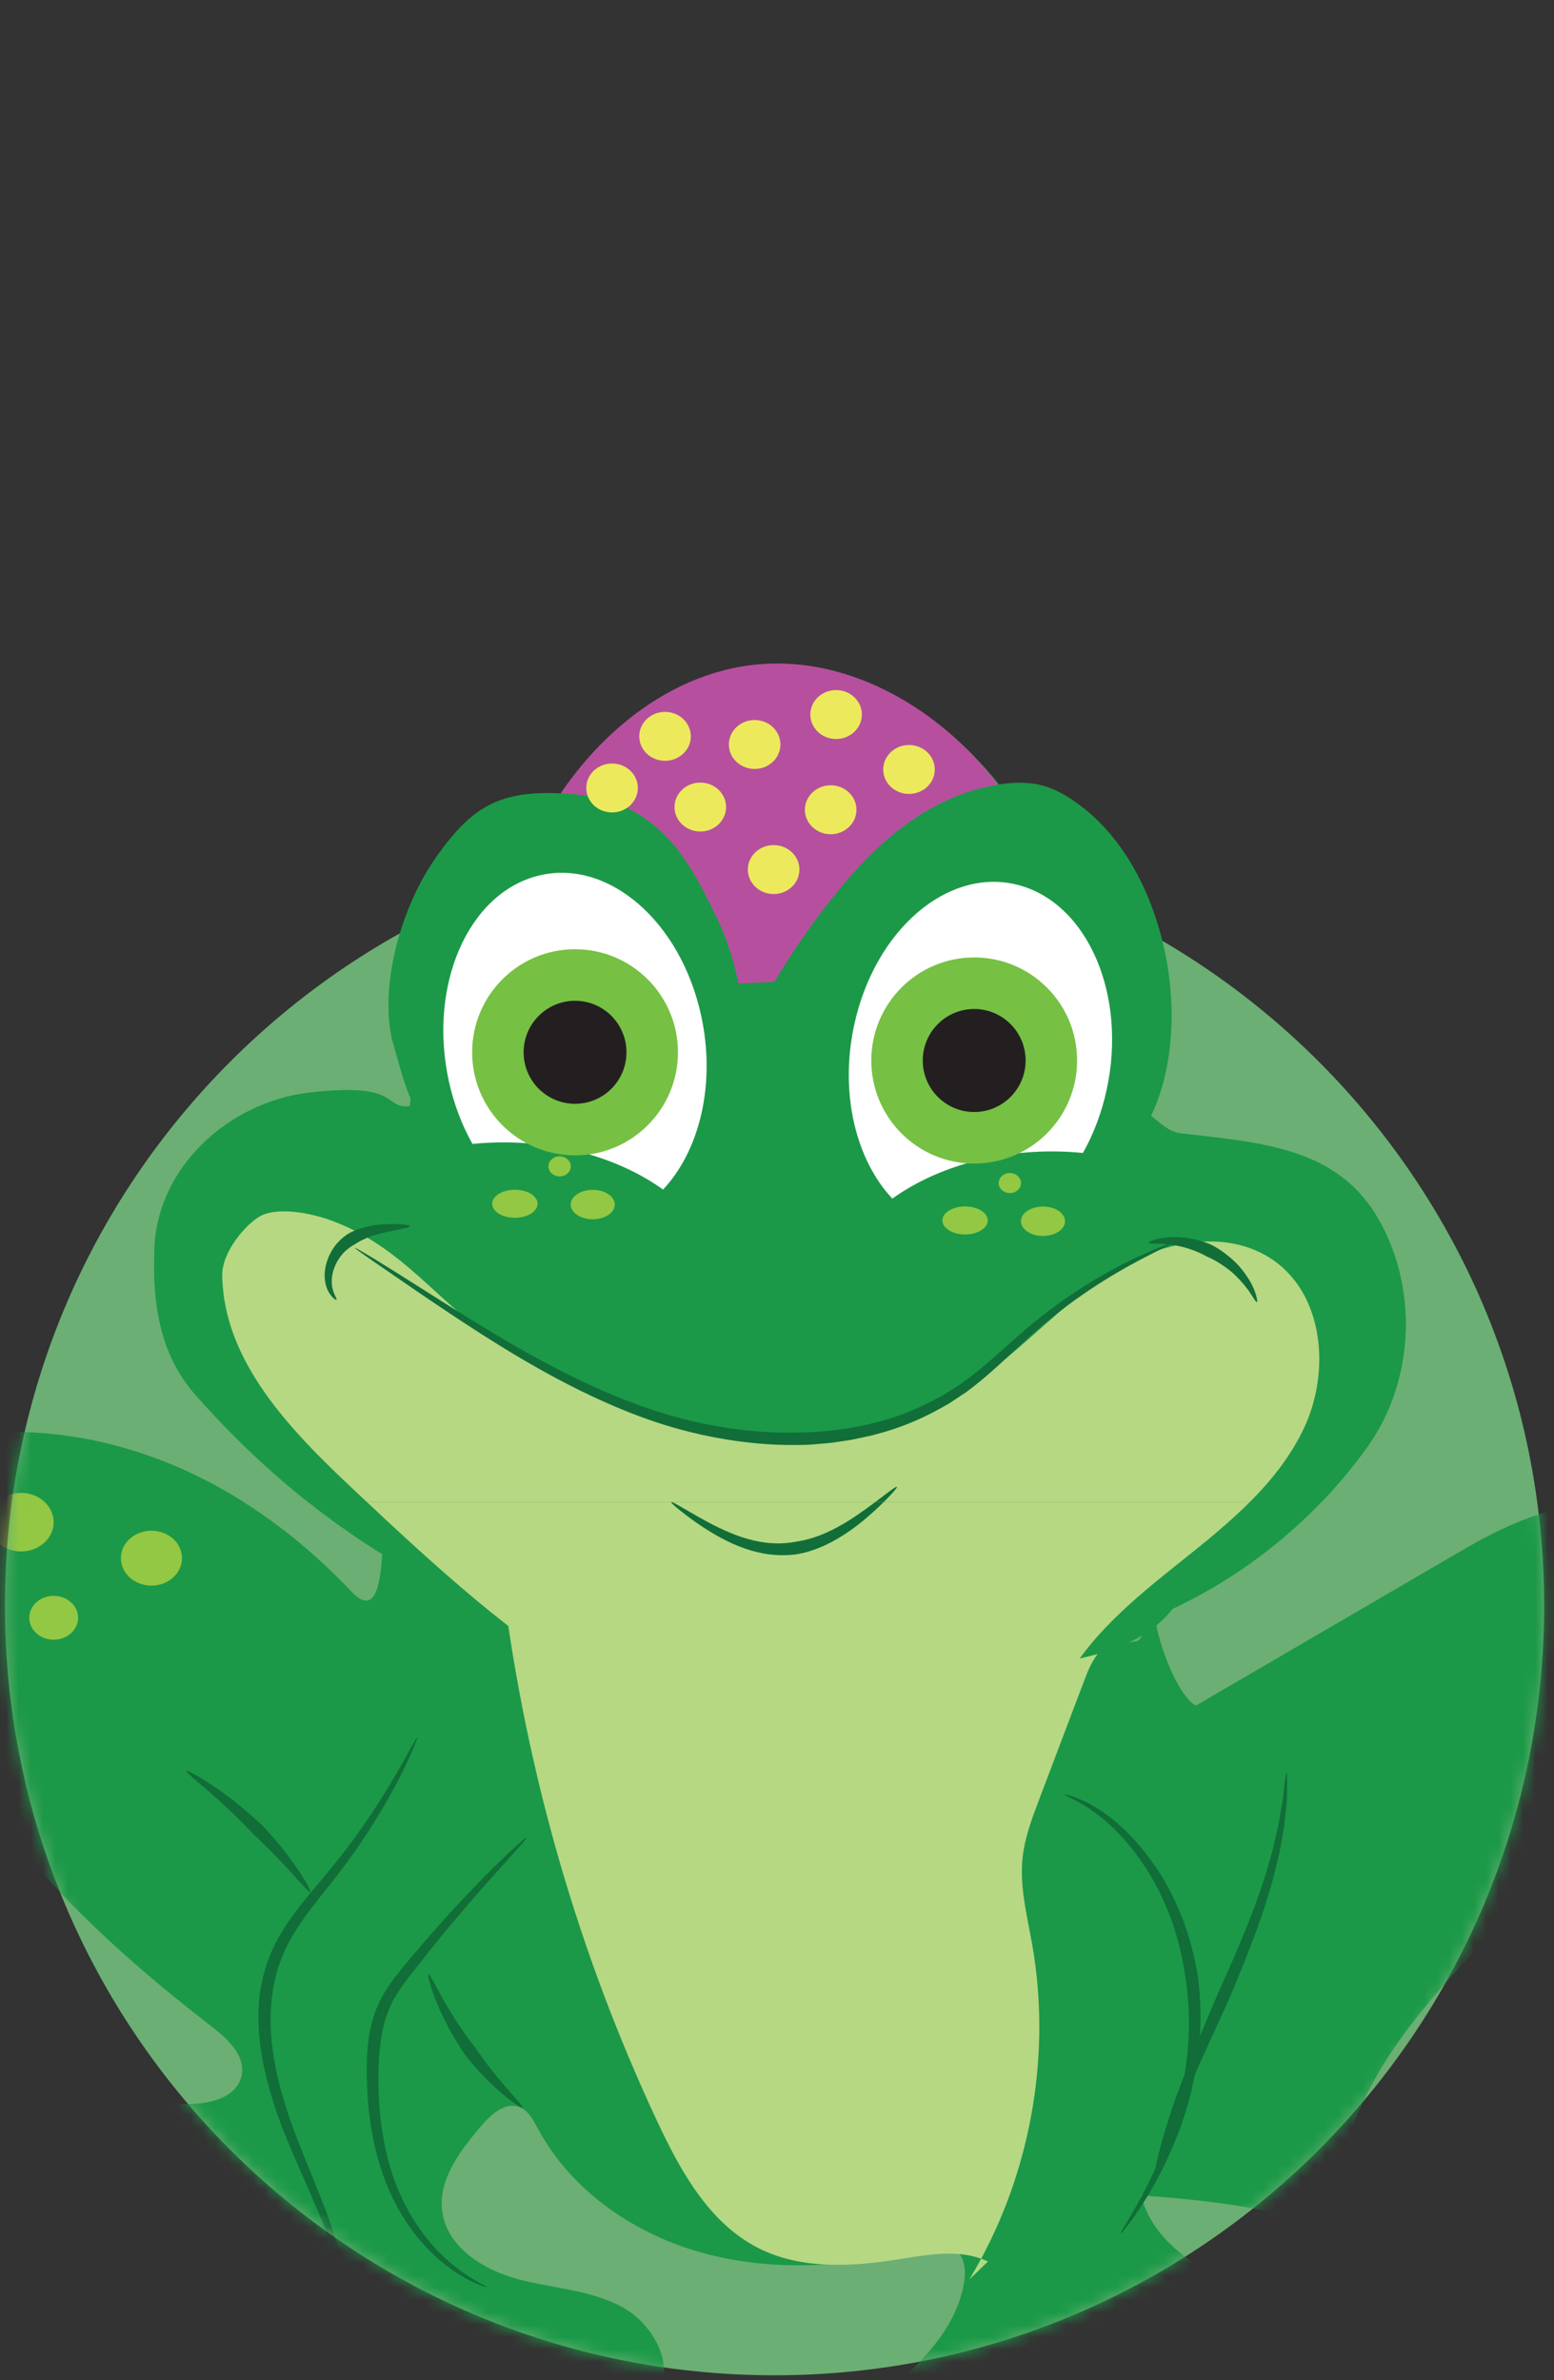 <svg width="126" height="193" viewBox="0 0 126 193" fill="none" xmlns="http://www.w3.org/2000/svg">
<rect x="0" y="0" width="126" height="193" fill="#333333" stroke="none"/>
<path d="M0.4 130.2C0.4 95.737 28.338 67.8 62.8 67.8C97.263 67.8 125.2 95.737 125.2 130.2C125.2 164.663 97.263 192.6 62.8 192.6C28.338 192.6 0.4 164.663 0.4 130.2Z" fill="#6BAF74"/>
<mask id="mask0_5306_5348" style="mask-type:alpha" maskUnits="userSpaceOnUse" x="0" y="67" width="126" height="126">
<circle cx="62.799" cy="130.2" r="62.4" fill="#D9D9D9"/>
</mask>
<g mask="url(#mask0_5306_5348)">
<path d="M-11.473 171.96C-8.779 168.156 -3.449 167.259 1.165 167.882C5.778 168.502 10.206 170.295 14.854 170.588C16.792 170.709 19.266 170.139 19.604 168.228C19.884 166.64 18.45 165.321 17.176 164.333C6.723 156.25 -3.475 146.511 -6.905 133.739C-8.518 127.734 -8.116 120.423 -3.32 116.475C-3.32 116.475 13.002 112.716 28.505 129.061C30.367 131.025 30.906 128.764 31.028 125.166C33.615 126.606 36.392 127.731 39.249 128.498C43.062 130.083 46.989 131.379 51.041 132.146C57.836 133.435 64.802 134.362 71.726 134.651C75.505 134.81 79.318 134.765 83.082 134.324C86.417 133.932 89.281 133.583 91.975 133.108C93.383 133.108 92.461 128.833 93.849 128.658C92.711 130.429 95.132 137.318 96.964 138.299C104.211 134.073 111.454 129.847 118.7 125.622C123.636 122.741 130.359 120.009 134.533 123.915C136.843 126.078 137.34 129.589 136.957 132.732C134.829 150.071 112.258 158.659 108.733 175.767C111.64 173.404 114.648 170.987 118.237 169.923C121.827 168.859 126.182 169.482 128.523 172.408C129.563 168.836 133.497 166.598 137.208 166.811C140.918 167.023 144.28 169.292 146.583 172.214C147.489 173.366 148.282 174.688 148.396 176.147C148.586 178.648 146.674 180.928 144.393 181.965C142.113 183.007 139.526 183.075 137.022 183.124C140.637 184.321 141.677 189.573 139.419 192.647C137.162 195.722 132.772 196.607 129.081 195.657C125.389 194.707 122.278 192.26 119.474 189.676C116.67 187.092 114.015 184.28 110.744 182.326C105.33 179.089 98.789 178.507 92.502 178.002C93.698 182.554 98.645 184.941 103.186 186.157C107.728 187.373 112.74 188.194 115.969 191.614C116.678 192.362 117.293 193.274 117.376 194.304C117.551 196.432 115.297 198.119 113.165 198.157C111.032 198.195 109.067 197.086 107.227 196.01C104.552 194.449 101.877 192.891 99.203 191.329C97.852 190.538 95.944 189.82 94.9 190.987C94.073 191.914 94.464 193.381 95.044 194.479C97.825 199.734 103.615 202.718 107.022 207.589C107.944 208.904 108.699 210.436 108.635 212.039C108.464 216.288 103.057 218.172 98.835 217.724C94.088 217.222 89.046 214.646 87.76 210.044C87.066 207.559 87.574 204.925 87.665 202.345C87.752 199.769 87.24 196.877 85.161 195.353C83.082 193.829 79.28 195.064 79.413 197.641C79.481 198.978 80.502 200.038 81.257 201.144C84.979 206.601 81.207 215.395 74.693 216.447C68.179 217.5 61.835 210.344 63.656 203.987C65.872 196.246 76.636 193.126 78.146 185.218C78.339 184.2 78.267 182.953 77.398 182.387C76.674 181.916 75.725 182.133 74.887 182.342C69.18 183.778 63.129 184.253 57.426 182.798C51.724 181.346 46.412 177.8 43.62 172.613C43.244 171.914 42.85 171.127 42.106 170.85C40.941 170.409 39.792 171.462 38.987 172.412C37.299 174.407 35.501 176.752 35.861 179.343C36.263 182.231 39.208 184.063 42.023 184.812C44.838 185.56 47.869 185.667 50.43 187.057C52.991 188.448 54.839 191.857 53.257 194.304C51.166 197.534 46.192 195.813 42.933 193.776C45.016 196.048 47.171 198.461 47.907 201.456C48.639 204.454 47.384 208.182 44.447 209.109C40.96 210.215 37.595 206.962 36.013 203.66C34.086 199.643 33.357 195.06 33.941 190.645C31.206 192.67 30.899 196.55 30.413 199.924C29.927 203.299 28.368 207.247 25.003 207.741C21.99 208.182 19.315 205.298 18.83 202.288C18.428 199.795 19.103 197.299 19.953 194.889C17.741 199.229 11.025 200.122 6.032 198.651C4.234 198.123 2.326 197.268 1.537 195.566C1.108 194.639 1.29 193.464 1.832 192.632C-0.573 193.404 -3.388 192.948 -5.323 191.302C-7.839 189.159 -8.616 185.218 -7.102 182.281C-11.75 182.551 -14.159 175.748 -11.466 171.945L-11.473 171.96Z" fill="#1B9948"/>
<path d="M78.594 184.831C78.927 184.28 79.246 183.717 79.553 183.147C79.739 183.215 79.921 183.288 80.103 183.375L78.597 184.831H78.594Z" fill="#B6D883"/>
<path d="M104.318 143.752C104.284 143.752 104.23 144.041 104.166 144.542C104.136 144.793 104.101 145.101 104.06 145.45C104.037 145.625 104.026 145.811 103.995 146.009C103.961 146.203 103.923 146.408 103.885 146.625C103.813 147.05 103.733 147.514 103.65 148.004C103.536 148.487 103.419 149 103.297 149.528C103.187 150.06 103.024 150.599 102.861 151.147C102.698 151.694 102.55 152.256 102.349 152.803C101.632 155.019 100.706 157.181 100 158.834C99.268 160.483 98.76 161.627 98.703 161.749C98.65 161.874 98.228 162.878 97.621 164.314C97.022 165.754 96.237 167.631 95.546 169.535C94.829 171.428 94.264 173.358 93.895 174.81C93.558 176.273 93.402 177.257 93.463 177.268C93.539 177.284 93.827 176.334 94.275 174.916C94.757 173.506 95.421 171.633 96.214 169.79C96.98 167.939 97.83 166.1 98.475 164.683C99.124 163.261 99.575 162.269 99.628 162.148C99.681 162.022 100.178 160.871 100.858 159.188C101.522 157.5 102.39 155.289 103.028 153.009C103.21 152.446 103.335 151.869 103.479 151.306C103.62 150.744 103.76 150.189 103.843 149.646C103.942 149.102 104.041 148.582 104.12 148.084C104.174 147.582 104.223 147.107 104.272 146.67C104.295 146.454 104.314 146.241 104.337 146.043C104.352 145.846 104.348 145.652 104.356 145.477C104.356 145.12 104.363 144.812 104.363 144.554C104.363 144.044 104.344 143.752 104.31 143.752H104.318Z" fill="#116E38"/>
<path d="M34.734 160.073C34.605 160.119 35.095 161.813 35.88 163.436C36.639 165.066 37.679 166.586 37.743 166.662C37.8 166.75 38.783 167.989 39.913 169.041C41.029 170.117 42.27 170.987 42.353 170.88C42.444 170.77 41.378 169.714 40.429 168.547C39.458 167.392 38.604 166.138 38.551 166.054C38.487 165.978 37.402 164.588 36.502 163.086C35.584 161.601 34.867 160.024 34.734 160.073Z" fill="#116E38"/>
<path d="M39.458 185.45C39.5 185.363 38.107 184.842 36.461 183.425C35.638 182.725 34.772 181.794 33.998 180.689C33.217 179.586 32.553 178.298 32.044 176.945C31.028 174.232 30.713 171.295 30.686 169.068C30.667 167.951 30.709 167.008 30.773 166.332C30.838 165.659 30.914 165.245 30.929 165.165C30.944 165.085 30.994 164.717 31.134 164.158C31.278 163.6 31.509 162.847 31.972 162.042C32.428 161.228 33.103 160.358 33.843 159.419C34.575 158.481 35.368 157.5 36.169 156.531C37.77 154.593 39.42 152.728 40.672 151.341C41.92 149.953 42.763 149.045 42.709 148.992C42.664 148.946 41.727 149.76 40.388 151.067C39.044 152.37 37.307 154.175 35.626 156.064C34.784 157.006 33.957 157.968 33.19 158.891C32.428 159.807 31.692 160.692 31.168 161.574C30.633 162.452 30.345 163.299 30.178 163.907C30.011 164.519 29.95 164.914 29.935 165.002C29.92 165.089 29.848 165.538 29.791 166.252C29.738 166.97 29.715 167.947 29.761 169.094C29.84 171.386 30.238 174.418 31.384 177.204C31.953 178.591 32.693 179.909 33.547 181.019C34.393 182.133 35.334 183.052 36.218 183.725C37.102 184.405 37.918 184.85 38.506 185.112C39.094 185.378 39.45 185.469 39.462 185.446L39.458 185.45Z" fill="#116E38"/>
<path d="M28.361 188.874C28.392 188.874 28.426 188.444 28.414 187.692C28.395 186.936 28.289 185.857 28.031 184.58C27.773 183.303 27.348 181.836 26.802 180.297C26.256 178.758 25.588 177.147 24.931 175.532C24.275 173.917 23.63 172.302 23.148 170.736C22.663 169.178 22.317 167.685 22.131 166.377C21.756 163.755 22.048 161.95 22.078 161.768C22.101 161.585 22.226 159.986 23.186 157.96C23.672 156.953 24.389 155.855 25.239 154.738C26.085 153.617 27.06 152.465 27.955 151.249C29.765 148.832 31.309 146.26 32.326 144.276C32.838 143.284 33.229 142.441 33.483 141.844C33.737 141.247 33.859 140.898 33.828 140.883C33.756 140.848 33.104 142.171 31.981 144.086C30.861 146.001 29.245 148.487 27.386 150.816C26.468 151.986 25.466 153.104 24.575 154.225C23.679 155.342 22.898 156.471 22.352 157.546C21.79 158.614 21.513 159.613 21.316 160.335C21.24 160.704 21.179 161 21.13 161.221C21.099 161.445 21.081 161.585 21.073 161.639C21.065 161.692 21.046 161.848 21.016 162.102C20.986 162.357 20.982 162.703 20.955 163.132C20.94 163.987 20.982 165.165 21.206 166.526C21.422 167.886 21.813 169.421 22.344 171.006C22.871 172.594 23.566 174.221 24.267 175.821C24.969 177.42 25.675 179.001 26.267 180.506C26.859 182.007 27.329 183.432 27.644 184.675C28.282 187.16 28.266 188.885 28.357 188.878L28.361 188.874Z" fill="#116E38"/>
<path d="M90.872 181.095C90.902 181.114 91.118 180.859 91.479 180.396C91.832 179.928 92.317 179.241 92.852 178.386C93.922 176.672 95.163 174.244 96.005 171.629C96.874 169.022 97.28 166.252 97.333 164.12C97.378 161.984 97.151 160.506 97.136 160.35C97.117 160.195 96.938 158.91 96.411 157.139C96.29 156.695 96.111 156.231 95.944 155.737C95.747 155.255 95.557 154.742 95.311 154.232C94.84 153.21 94.26 152.157 93.573 151.188C92.89 150.216 92.139 149.3 91.346 148.525C90.557 147.746 89.741 147.111 88.99 146.644C88.242 146.176 87.571 145.872 87.089 145.705C86.607 145.534 86.319 145.485 86.307 145.511C86.277 145.591 87.389 145.956 88.77 146.97C89.46 147.472 90.215 148.129 90.94 148.92C91.668 149.706 92.355 150.622 92.977 151.584C93.6 152.545 94.119 153.575 94.54 154.574C94.764 155.068 94.927 155.57 95.106 156.037C95.25 156.516 95.413 156.965 95.516 157.398C95.971 159.112 96.111 160.343 96.134 160.491C96.153 160.639 96.396 162.049 96.403 164.105C96.403 166.153 96.085 168.847 95.326 171.416C94.59 173.993 93.471 176.429 92.514 178.18C91.562 179.94 90.807 181.042 90.875 181.087L90.872 181.095Z" fill="#116E38"/>
<path d="M121.456 179.396C121.497 179.465 122.074 179.157 122.977 178.834C123.88 178.515 125.128 178.215 126.399 178.177C127.67 178.123 128.934 178.306 129.859 178.579C130.326 178.705 130.702 178.857 130.979 178.959C131.248 179.077 131.415 179.153 131.449 179.168C131.483 179.18 131.635 179.241 131.863 179.351C132.098 179.453 132.413 179.609 132.769 179.822C133.494 180.236 134.386 180.882 135.251 181.581C136.116 182.273 136.977 182.991 137.66 183.478C138.343 183.968 138.836 184.234 138.874 184.177C138.916 184.116 138.506 183.748 137.91 183.17C137.311 182.6 136.537 181.809 135.714 181.034C134.898 180.259 134.006 179.518 133.255 179.024C132.883 178.773 132.546 178.583 132.295 178.458C132.049 178.321 131.885 178.249 131.847 178.237C131.81 178.222 131.624 178.15 131.32 178.028C131.013 177.93 130.588 177.785 130.076 177.671C129.563 177.55 128.968 177.462 128.327 177.417C127.685 177.382 127.006 177.382 126.335 177.462C124.992 177.599 123.705 178.028 122.818 178.473C121.926 178.921 121.418 179.347 121.452 179.396H121.456Z" fill="#116E38"/>
<path d="M20.299 186.263C20.288 186.191 19.624 186.233 18.63 186.24C17.636 186.256 16.311 186.21 14.972 186.176C13.629 186.142 12.263 186.149 11.208 186.256C10.157 186.351 9.418 186.522 9.342 186.541C9.266 186.567 8.628 186.719 7.779 187.095C6.925 187.46 5.859 188.064 4.975 188.893C4.068 189.695 3.423 190.755 3.15 191.606C2.873 192.461 2.907 193.061 2.96 193.065C3.044 193.077 3.15 192.507 3.518 191.754C3.886 191.006 4.557 190.105 5.449 189.436C6.318 188.745 7.335 188.251 8.139 187.962C8.943 187.662 9.531 187.548 9.6 187.525C9.672 187.506 10.328 187.327 11.33 187.183C12.328 187.035 13.655 186.951 14.991 186.894C16.326 186.837 17.666 186.772 18.668 186.636C19.669 186.506 20.318 186.332 20.306 186.267L20.299 186.263Z" fill="#116E38"/>
<path d="M13.219 179.301C13.257 179.256 12.771 178.709 11.868 178.066C10.973 177.42 9.63 176.733 8.173 176.341C7.448 176.136 6.697 176.003 5.98 175.938C5.623 175.897 5.274 175.897 4.94 175.881C4.606 175.893 4.292 175.881 3.996 175.912C2.819 175.999 2.015 176.212 1.932 176.235C1.848 176.261 1.154 176.44 0.228 176.869C-0.701 177.284 -1.84 177.979 -2.819 178.842C-3.809 179.693 -4.617 180.715 -5.114 181.532C-5.611 182.353 -5.827 182.953 -5.77 182.98C-5.702 183.018 -5.368 182.482 -4.788 181.756C-4.207 181.03 -3.353 180.13 -2.359 179.393C-1.373 178.648 -0.277 178.063 0.607 177.724C1.484 177.371 2.129 177.238 2.205 177.211C2.281 177.189 3.009 176.968 4.09 176.843C4.36 176.801 4.656 176.801 4.963 176.774C5.274 176.774 5.597 176.755 5.934 176.782C6.606 176.805 7.315 176.892 8.013 177.044C9.41 177.329 10.738 177.884 11.667 178.408C12.604 178.925 13.173 179.366 13.223 179.305L13.219 179.301Z" fill="#116E38"/>
<path d="M1.708 125.8C0.25 125.8 -0.933 124.737 -0.933 123.425C-0.933 122.113 0.25 121.05 1.708 121.05C3.166 121.05 4.349 122.113 4.349 123.425C4.349 124.737 3.166 125.8 1.708 125.8Z" fill="#92C843"/>
<path d="M4.353 132.956C3.259 132.956 2.372 132.159 2.372 131.177C2.372 130.195 3.259 129.399 4.353 129.399C5.446 129.399 6.333 130.195 6.333 131.177C6.333 132.159 5.446 132.956 4.353 132.956Z" fill="#92C843"/>
<path d="M12.278 128.57C10.91 128.57 9.801 127.573 9.801 126.344C9.801 125.114 10.91 124.117 12.278 124.117C13.647 124.117 14.756 125.114 14.756 126.344C14.756 127.573 13.647 128.57 12.278 128.57Z" fill="#92C843"/>
<path d="M18.644 200.445C18.678 200.445 18.724 200.297 18.777 200.038C18.838 199.78 18.872 199.404 18.974 198.967C19.13 198.081 19.452 196.926 19.855 195.801C20.249 194.673 20.814 193.605 21.262 192.811C21.725 192.02 22.093 191.507 22.131 191.446C22.188 191.325 23.288 189.558 24.741 188.118C25.443 187.373 26.232 186.734 26.824 186.248C27.431 185.784 27.837 185.473 27.799 185.408C27.765 185.351 27.291 185.549 26.6 185.921C25.929 186.316 25.041 186.89 24.248 187.597C22.605 188.961 21.342 190.77 21.281 190.895C21.243 190.956 20.875 191.515 20.435 192.374C20.014 193.236 19.494 194.384 19.172 195.585C18.838 196.782 18.622 197.998 18.58 198.917C18.534 199.373 18.565 199.757 18.568 200.023C18.58 200.289 18.603 200.441 18.64 200.441L18.644 200.445Z" fill="#116E38"/>
<path d="M15.108 143.6C15.032 143.721 16.501 144.839 17.87 146.093C19.251 147.335 20.53 148.699 20.602 148.779C20.682 148.848 21.858 149.95 22.939 151.112C24.036 152.264 25.03 153.48 25.143 153.4C25.257 153.32 24.457 151.945 23.482 150.649C22.522 149.342 21.391 148.126 21.308 148.057C21.236 147.977 19.836 146.655 18.314 145.534C16.8 144.398 15.18 143.486 15.108 143.6Z" fill="#116E38"/>
<path d="M51.038 132.142C57.833 133.431 64.798 134.358 71.722 134.647C75.501 134.806 79.314 134.761 83.078 134.32C85.461 134.042 87.601 133.78 89.615 133.484C89.513 133.567 89.418 133.651 89.323 133.746C88.595 134.472 88.211 135.464 87.847 136.429L84.243 145.948C83.67 147.461 83.093 148.992 82.915 150.599C82.653 152.974 83.283 155.346 83.697 157.698C85.203 166.324 83.7 175.441 79.553 183.147C77.497 182.399 75.152 182.832 72.956 183.181C69.116 183.797 64.996 184.048 61.52 182.3C57.529 180.293 55.196 176.083 53.299 172.032C46.955 158.496 42.755 143.965 40.839 129.137C44.151 130.429 47.551 131.481 51.041 132.142H51.038Z" fill="#B6D883"/>
<path d="M94.198 130.858C100.834 127.936 106.662 123.201 110.881 117.299C114.648 112.029 115.001 104.607 111.825 98.96C108.521 93.081 102.443 92.671 95.754 91.903C94.563 91.767 93.842 90.763 92.821 90.129C90.97 88.981 90.359 86.618 89.858 84.493C88.147 77.212 85.836 69.874 81.276 63.95C76.719 58.026 69.514 53.694 62.071 54.298C54.103 54.944 47.418 61.085 43.867 68.259C40.315 75.434 34.112 81.742 33.224 89.699C31.024 89.92 32.564 87.716 25.079 88.597C18.568 89.365 12.797 94.605 12.528 101.168C12.346 105.588 12.915 109.756 15.829 113.077C33.839 133.571 58.519 139.135 85.445 134.871C89.228 134.27 93.349 133.153 95.447 129.942" fill="#1B9948"/>
<path d="M82.536 74.571C76.728 76.718 70.74 78.352 64.647 79.458C59.973 79.861 55.284 79.933 50.605 79.606C48.177 79.116 45.783 78.493 43.431 77.722C42.251 77.045 41.048 76.448 39.827 75.92C40.798 73.332 41.986 70.733 43.427 67.819C46.978 60.644 53.663 54.503 61.631 53.857C69.075 53.253 76.28 57.585 80.836 63.509C83.014 66.34 84.672 69.498 86.004 72.812C84.862 73.424 83.705 74.009 82.536 74.571Z" fill="#B6509E"/>
<path d="M85.818 137.368C87.935 132.883 91.949 129.642 95.823 126.553C99.697 123.463 103.699 120.199 105.775 115.696C107.85 111.193 107.338 105.075 103.29 102.217C99.412 99.477 93.918 100.708 89.927 103.281C85.939 105.854 82.79 109.574 78.833 112.196C67.516 119.693 51.861 116.574 40.574 109.03C35.361 105.546 32.721 101.119 26.836 98.956C25.216 98.36 22.317 97.763 20.891 98.736C19.536 99.659 18 101.746 18.019 103.383C18.102 110.398 23.588 116.011 28.699 120.811C36.203 127.856 43.883 135.023 53.22 139.347C62.519 143.653 75.1 144.17 81.55 136.197" fill="#B6D883"/>
<path d="M61.567 88.639C60.284 83.942 60.406 79.177 58.186 74.56C55.967 69.947 53.546 65.025 46.584 64.406C40.669 63.882 38.362 65.288 35.43 69.403C32.151 74.001 30.752 80.709 31.905 84.695C33.248 89.342 33.536 91.455 38.791 94.902C44.046 98.348 52.598 99.846 57.701 97.189C62.272 94.811 62.694 90.064 61.138 85.93" fill="#1B9948"/>
<path d="M58.672 88.274C60.777 82.57 63.949 77.106 68.05 72.113C71.105 68.396 75.081 64.725 80.559 63.684C81.811 63.445 83.147 63.357 84.38 63.657C85.583 63.95 86.596 64.585 87.51 65.257C94.867 70.68 97.014 83.912 92.962 91.166C89.536 97.3 81.66 97.82 73.131 97.577C64.602 97.334 56.558 91.679 56.297 84.987" fill="#1B9948"/>
<path d="M87.809 93.488C86.99 93.408 86.151 93.363 85.302 93.363C80.229 93.363 75.646 94.829 72.352 97.189C69.397 94.047 68.054 88.643 69.264 83.08C70.945 75.362 76.886 70.292 82.536 71.755C88.185 73.218 91.406 80.663 89.725 88.381C89.316 90.258 88.655 91.979 87.805 93.488H87.809Z" fill="white"/>
<path d="M38.305 92.755C39.124 92.675 39.963 92.629 40.813 92.629C45.886 92.629 50.469 94.096 53.762 96.456C56.718 93.313 58.061 87.91 56.85 82.346C55.169 74.628 49.228 69.559 43.579 71.022C37.929 72.485 34.708 79.929 36.389 87.647C36.799 89.525 37.459 91.246 38.309 92.755H38.305Z" fill="white"/>
<path d="M101.912 105.576C101.969 105.557 101.923 105.192 101.726 104.679C101.544 104.159 101.161 103.52 100.69 102.931C100.223 102.335 99.628 101.852 99.154 101.502C98.672 101.164 98.304 100.978 98.266 100.959C98.198 100.91 96.942 100.37 95.625 100.321C94.972 100.267 94.328 100.355 93.861 100.454C93.394 100.575 93.106 100.704 93.121 100.769C93.136 100.841 93.455 100.845 93.906 100.845C94.362 100.872 94.961 100.894 95.542 101.031C96.718 101.252 97.772 101.833 97.833 101.875C97.867 101.89 98.205 102.031 98.66 102.293C99.104 102.566 99.685 102.943 100.174 103.425C100.664 103.9 101.104 104.428 101.381 104.865C101.669 105.295 101.84 105.603 101.912 105.572V105.576Z" fill="#116E38"/>
<path d="M27.287 105.398C27.344 105.341 27.113 105.048 26.984 104.562C26.843 104.079 26.87 103.402 27.105 102.802C27.329 102.194 27.727 101.67 28.088 101.362C28.441 101.058 28.752 100.906 28.782 100.887C28.812 100.868 29.051 100.697 29.442 100.514C29.825 100.324 30.372 100.138 30.933 99.998C32.064 99.72 33.251 99.568 33.236 99.42C33.225 99.291 32.041 99.184 30.8 99.295C30.182 99.355 29.552 99.485 29.078 99.659C28.6 99.823 28.289 100.009 28.251 100.028C28.217 100.051 27.852 100.26 27.424 100.712C26.999 101.157 26.589 101.852 26.418 102.616C26.232 103.372 26.331 104.201 26.623 104.717C26.908 105.242 27.253 105.443 27.291 105.398H27.287Z" fill="#116E38"/>
<path d="M54.422 121.799C54.384 121.856 54.896 122.304 55.715 122.923C56.535 123.539 57.673 124.326 58.937 124.945C60.189 125.58 61.596 125.99 62.715 126.07C62.856 126.081 62.989 126.093 63.118 126.1C63.247 126.1 63.368 126.1 63.486 126.1C63.717 126.108 63.926 126.093 64.097 126.078C64.446 126.059 64.658 126.017 64.7 126.009C64.779 125.99 65.462 125.888 66.354 125.527C67.253 125.184 68.331 124.561 69.302 123.839C70.269 123.113 71.142 122.308 71.764 121.685C72.386 121.058 72.77 120.613 72.72 120.564C72.614 120.442 70.854 121.996 68.888 123.254C67.902 123.873 66.862 124.39 66.028 124.652C65.197 124.934 64.594 124.991 64.521 125.01C64.484 125.017 64.298 125.059 63.99 125.089C63.839 125.112 63.656 125.131 63.452 125.135C63.349 125.139 63.239 125.143 63.125 125.15C63.011 125.146 62.89 125.143 62.765 125.139C61.763 125.112 60.454 124.816 59.221 124.291C57.98 123.782 56.804 123.106 55.928 122.593C55.048 122.08 54.46 121.738 54.418 121.799H54.422Z" fill="#116E38"/>
<path d="M28.759 101.172C28.741 101.202 29.238 101.559 30.118 102.171C31.002 102.779 32.265 103.646 33.783 104.687C36.829 106.754 40.912 109.536 45.317 111.873C47.517 113.039 49.797 114.088 52.017 114.905C54.24 115.726 56.41 116.281 58.315 116.619C62.136 117.311 64.864 117.151 65.148 117.159C65.22 117.155 65.421 117.159 65.732 117.136C66.043 117.109 66.468 117.075 66.988 117.03C67.508 116.992 68.119 116.878 68.809 116.783C69.155 116.733 69.511 116.638 69.891 116.566C70.27 116.482 70.668 116.41 71.071 116.285C72.702 115.874 74.527 115.168 76.322 114.157C76.545 114.028 76.777 113.914 76.997 113.773C77.213 113.629 77.433 113.484 77.653 113.336C77.873 113.188 78.093 113.043 78.317 112.895C78.533 112.739 78.746 112.576 78.958 112.412C79.801 111.751 80.609 111.033 81.39 110.307C82.176 109.581 82.942 108.852 83.72 108.164C84.494 107.476 85.283 106.83 86.061 106.23C87.62 105.029 89.16 104.026 90.511 103.228C91.862 102.43 93.031 101.841 93.85 101.43C94.669 101.024 95.144 100.803 95.129 100.765C95.117 100.739 94.616 100.894 93.766 101.244C92.917 101.594 91.714 102.129 90.318 102.882C88.925 103.634 87.336 104.6 85.723 105.774C84.915 106.359 84.103 106.997 83.299 107.674C82.494 108.354 81.709 109.072 80.912 109.775C80.119 110.478 79.311 111.17 78.484 111.793C78.275 111.949 78.067 112.101 77.858 112.249C77.642 112.386 77.426 112.523 77.213 112.659C77.001 112.796 76.788 112.933 76.576 113.066C76.363 113.199 76.136 113.305 75.919 113.423C74.178 114.362 72.417 115.016 70.839 115.384C70.452 115.502 70.065 115.563 69.701 115.639C69.333 115.707 68.988 115.791 68.654 115.833C67.986 115.912 67.398 116.015 66.897 116.045C66.396 116.08 65.987 116.11 65.683 116.133C65.379 116.152 65.186 116.144 65.118 116.148C64.844 116.14 62.212 116.323 58.478 115.703C56.615 115.399 54.491 114.886 52.301 114.119C50.108 113.351 47.843 112.355 45.647 111.242C41.249 109.011 37.118 106.329 34.003 104.364C32.447 103.376 31.15 102.563 30.232 102.004C29.313 101.449 28.778 101.149 28.759 101.179V101.172Z" fill="#116E38"/>
<path d="M62.727 72.493C61.572 72.493 60.636 71.605 60.636 70.509C60.636 69.413 61.572 68.525 62.727 68.525C63.881 68.525 64.817 69.413 64.817 70.509C64.817 71.605 63.881 72.493 62.727 72.493Z" fill="#ECEA5C"/>
<path d="M48.06 98.865C47.073 98.865 46.273 98.331 46.273 97.672C46.273 97.013 47.073 96.479 48.06 96.479C49.047 96.479 49.847 97.013 49.847 97.672C49.847 98.331 49.047 98.865 48.06 98.865Z" fill="#92C843"/>
<path d="M45.373 95.388C44.873 95.388 44.467 95.024 44.467 94.575C44.467 94.126 44.873 93.762 45.373 93.762C45.874 93.762 46.28 94.126 46.28 94.575C46.28 95.024 45.874 95.388 45.373 95.388Z" fill="#92C843"/>
<path d="M41.746 98.744C40.73 98.744 39.906 98.235 39.906 97.607C39.906 96.98 40.73 96.471 41.746 96.471C42.762 96.471 43.586 96.98 43.586 97.607C43.586 98.235 42.762 98.744 41.746 98.744Z" fill="#92C843"/>
<path d="M84.566 100.218C83.579 100.218 82.779 99.684 82.779 99.025C82.779 98.366 83.579 97.832 84.566 97.832C85.552 97.832 86.353 98.366 86.353 99.025C86.353 99.684 85.552 100.218 84.566 100.218Z" fill="#92C843"/>
<path d="M81.879 96.741C81.379 96.741 80.973 96.377 80.973 95.928C80.973 95.479 81.379 95.115 81.879 95.115C82.38 95.115 82.786 95.479 82.786 95.928C82.786 96.377 82.38 96.741 81.879 96.741Z" fill="#92C843"/>
<path d="M78.249 100.096C77.233 100.096 76.409 99.588 76.409 98.96C76.409 98.333 77.233 97.824 78.249 97.824C79.265 97.824 80.089 98.333 80.089 98.96C80.089 99.588 79.265 100.096 78.249 100.096Z" fill="#92C843"/>
<path d="M78.989 94.347C74.381 94.347 70.646 90.606 70.646 85.99C70.646 81.375 74.381 77.634 78.989 77.634C83.597 77.634 87.332 81.375 87.332 85.99C87.332 90.606 83.597 94.347 78.989 94.347Z" fill="#76C043"/>
<path d="M78.989 90.167C76.686 90.167 74.819 88.297 74.819 85.99C74.819 83.684 76.686 81.814 78.989 81.814C81.291 81.814 83.158 83.684 83.158 85.99C83.158 88.297 81.291 90.167 78.989 90.167Z" fill="#231F20"/>
<path d="M46.626 93.682C42.018 93.682 38.283 89.941 38.283 85.326C38.283 80.71 42.018 76.969 46.626 76.969C51.233 76.969 54.969 80.71 54.969 85.326C54.969 89.941 51.233 93.682 46.626 93.682Z" fill="#76C043"/>
<path d="M46.625 89.502C44.322 89.502 42.456 87.632 42.456 85.326C42.456 83.019 44.322 81.149 46.625 81.149C48.928 81.149 50.795 83.019 50.795 85.326C50.795 87.632 48.928 89.502 46.625 89.502Z" fill="#231F20"/>
</g>
<g clip-path="url(#clip0_5306_5348)">
<path d="M-11.473 171.96C-8.779 168.156 -3.449 167.259 1.165 167.882C5.778 168.502 10.206 170.295 14.854 170.588C16.792 170.709 19.266 170.139 19.604 168.228C19.884 166.64 18.45 165.321 17.176 164.333C6.723 156.25 -3.475 146.511 -6.905 133.739C-8.518 127.734 -8.116 120.423 -3.32 116.475C-3.32 116.475 13.002 112.716 28.505 129.061C30.367 131.025 30.906 128.764 31.028 125.166C33.615 126.606 36.392 127.731 39.249 128.498C43.062 130.083 46.989 131.379 51.041 132.146C57.836 133.435 64.802 134.362 71.726 134.651C75.505 134.81 79.318 134.765 83.082 134.324C86.417 133.932 89.281 133.583 91.975 133.108C93.383 133.108 92.461 128.833 93.849 128.658C92.711 130.429 95.132 137.318 96.964 138.299C104.211 134.073 111.454 129.847 118.7 125.622C123.636 122.741 130.359 120.009 134.533 123.915C136.843 126.078 137.34 129.589 136.957 132.732C134.829 150.071 112.258 158.659 108.733 175.767C111.64 173.404 114.648 170.987 118.237 169.923C121.827 168.859 126.182 169.482 128.523 172.408C129.563 168.836 133.497 166.598 137.208 166.811C140.918 167.023 144.28 169.292 146.583 172.214C147.489 173.366 148.282 174.688 148.396 176.147C148.586 178.648 146.674 180.928 144.393 181.965C142.113 183.007 139.526 183.075 137.022 183.124C140.637 184.321 141.677 189.573 139.419 192.647C137.162 195.722 132.772 196.607 129.081 195.657C125.389 194.707 122.278 192.26 119.474 189.676C116.67 187.092 114.015 184.28 110.744 182.326C105.33 179.089 98.789 178.507 92.502 178.002C93.698 182.554 98.645 184.941 103.186 186.157C107.728 187.373 112.74 188.194 115.969 191.614C116.678 192.362 117.293 193.274 117.376 194.304C117.551 196.432 115.297 198.119 113.165 198.157C111.032 198.195 109.067 197.086 107.227 196.01C104.552 194.449 101.877 192.891 99.203 191.329C97.852 190.538 95.944 189.82 94.9 190.987C94.073 191.914 94.464 193.381 95.044 194.479C97.825 199.734 103.615 202.718 107.022 207.589C107.944 208.904 108.699 210.436 108.635 212.039C108.464 216.288 103.057 218.172 98.835 217.724C94.088 217.222 89.046 214.646 87.76 210.044C87.066 207.559 87.574 204.925 87.665 202.345C87.752 199.769 87.24 196.877 85.161 195.353C83.082 193.829 79.28 195.064 79.413 197.641C79.481 198.978 80.502 200.038 81.257 201.144C84.979 206.601 81.207 215.395 74.693 216.447C68.179 217.5 61.835 210.344 63.656 203.987C65.872 196.246 76.636 193.126 78.146 185.218C78.339 184.2 78.267 182.953 77.398 182.387C76.674 181.916 75.725 182.133 74.887 182.342C69.18 183.778 63.129 184.253 57.426 182.798C51.724 181.346 46.412 177.8 43.62 172.613C43.244 171.914 42.85 171.127 42.106 170.85C40.941 170.409 39.792 171.462 38.987 172.412C37.299 174.407 35.501 176.752 35.861 179.343C36.263 182.231 39.208 184.063 42.023 184.812C44.838 185.56 47.869 185.667 50.43 187.057C52.991 188.448 54.839 191.857 53.257 194.304C51.166 197.534 46.192 195.813 42.933 193.776C45.016 196.048 47.171 198.461 47.907 201.456C48.639 204.454 47.384 208.182 44.447 209.109C40.96 210.215 37.595 206.962 36.013 203.66C34.086 199.643 33.357 195.06 33.941 190.645C31.206 192.67 30.899 196.55 30.413 199.924C29.927 203.299 28.368 207.247 25.003 207.741C21.99 208.182 19.315 205.298 18.83 202.288C18.428 199.795 19.103 197.299 19.953 194.889C17.741 199.229 11.025 200.122 6.032 198.651C4.234 198.123 2.326 197.268 1.537 195.566C1.108 194.639 1.29 193.464 1.832 192.632C-0.573 193.404 -3.388 192.948 -5.323 191.302C-7.839 189.159 -8.616 185.218 -7.102 182.281C-11.75 182.551 -14.159 175.748 -11.466 171.945L-11.473 171.96Z" fill="#1B9948"/>
<path d="M94.198 130.858C100.834 127.936 106.662 123.201 110.881 117.299C114.648 112.029 115.001 104.607 111.825 98.96C108.521 93.081 102.443 92.671 95.754 91.903C94.563 91.767 93.842 90.763 92.821 90.129C90.97 88.981 90.359 86.618 89.858 84.493C88.147 77.212 85.836 69.874 81.276 63.95C76.719 58.026 69.514 53.694 62.071 54.298C54.103 54.944 47.418 61.085 43.867 68.259C40.315 75.434 34.112 81.742 33.224 89.699C31.024 89.92 32.564 87.716 25.079 88.597C18.568 89.365 12.797 94.605 12.528 101.168C12.346 105.588 12.915 109.756 15.829 113.077C33.839 133.571 58.519 139.135 85.445 134.871C89.228 134.27 93.349 133.153 95.447 129.942" fill="#1B9948"/>
<path d="M82.536 74.571C76.728 76.718 70.74 78.352 64.647 79.458C59.973 79.861 55.284 79.933 50.605 79.606C48.177 79.116 45.783 78.493 43.431 77.722C42.251 77.045 41.048 76.448 39.827 75.92C40.798 73.332 41.986 70.733 43.427 67.819C46.978 60.644 53.663 54.503 61.631 53.857C69.075 53.253 76.28 57.585 80.836 63.509C83.014 66.34 84.672 69.498 86.004 72.812C84.862 73.424 83.705 74.009 82.536 74.571Z" fill="#B6509E"/>
<path d="M85.818 137.368C87.935 132.883 91.949 129.642 95.823 126.553C99.697 123.463 103.699 120.199 105.775 115.696C107.85 111.193 107.338 105.075 103.29 102.217C99.412 99.477 93.918 100.708 89.927 103.281C85.939 105.854 82.79 109.574 78.833 112.196C67.516 119.693 51.861 116.574 40.574 109.03C35.361 105.546 32.721 101.119 26.836 98.956C25.216 98.36 22.317 97.763 20.891 98.736C19.536 99.659 18 101.746 18.019 103.383C18.102 110.398 23.588 116.011 28.699 120.811C36.203 127.856 43.883 135.023 53.22 139.347C62.519 143.653 75.1 144.17 81.55 136.197" fill="#B6D883"/>
<path d="M61.567 88.639C60.284 83.942 60.406 79.177 58.186 74.56C55.967 69.947 53.546 65.025 46.584 64.406C40.669 63.882 38.362 65.288 35.43 69.403C32.151 74.001 30.752 80.709 31.905 84.695C33.248 89.342 33.536 91.455 38.791 94.902C44.046 98.348 52.598 99.846 57.701 97.189C62.272 94.811 62.694 90.064 61.138 85.93" fill="#1B9948"/>
<path d="M58.672 88.274C60.777 82.57 63.949 77.106 68.05 72.113C71.105 68.396 75.081 64.725 80.559 63.684C81.811 63.445 83.147 63.357 84.38 63.657C85.583 63.95 86.596 64.585 87.51 65.257C94.867 70.68 97.014 83.912 92.962 91.166C89.536 97.3 81.66 97.82 73.131 97.577C64.602 97.334 56.558 91.679 56.297 84.987" fill="#1B9948"/>
<path d="M87.809 93.488C86.99 93.408 86.151 93.363 85.302 93.363C80.229 93.363 75.646 94.829 72.352 97.189C69.397 94.047 68.054 88.643 69.264 83.08C70.945 75.362 76.886 70.292 82.536 71.755C88.185 73.218 91.406 80.663 89.725 88.381C89.316 90.258 88.655 91.979 87.805 93.488H87.809Z" fill="white"/>
<path d="M38.305 92.755C39.124 92.675 39.963 92.629 40.813 92.629C45.886 92.629 50.469 94.096 53.762 96.456C56.718 93.313 58.061 87.91 56.85 82.346C55.169 74.628 49.228 69.559 43.579 71.022C37.929 72.485 34.708 79.929 36.389 87.647C36.799 89.525 37.459 91.246 38.309 92.755H38.305Z" fill="white"/>
<path d="M101.912 105.576C101.969 105.557 101.923 105.192 101.726 104.679C101.544 104.159 101.161 103.52 100.69 102.931C100.223 102.335 99.628 101.852 99.154 101.502C98.672 101.164 98.304 100.978 98.266 100.959C98.198 100.91 96.942 100.37 95.625 100.321C94.972 100.267 94.328 100.355 93.861 100.454C93.394 100.575 93.106 100.704 93.121 100.769C93.136 100.841 93.455 100.845 93.906 100.845C94.362 100.872 94.961 100.894 95.542 101.031C96.718 101.252 97.772 101.833 97.833 101.875C97.867 101.89 98.205 102.031 98.66 102.293C99.104 102.566 99.685 102.943 100.174 103.425C100.664 103.9 101.104 104.428 101.381 104.865C101.669 105.295 101.84 105.603 101.912 105.572V105.576Z" fill="#116E38"/>
<path d="M27.287 105.398C27.344 105.341 27.113 105.048 26.984 104.562C26.843 104.079 26.87 103.402 27.105 102.802C27.329 102.194 27.727 101.67 28.088 101.362C28.441 101.058 28.752 100.906 28.782 100.887C28.812 100.868 29.051 100.697 29.442 100.514C29.825 100.324 30.372 100.138 30.933 99.998C32.064 99.72 33.251 99.568 33.236 99.42C33.225 99.291 32.041 99.184 30.8 99.295C30.182 99.355 29.552 99.485 29.078 99.659C28.6 99.823 28.289 100.009 28.251 100.028C28.217 100.051 27.852 100.26 27.424 100.712C26.999 101.157 26.589 101.852 26.418 102.616C26.232 103.372 26.331 104.201 26.623 104.717C26.908 105.242 27.253 105.443 27.291 105.398H27.287Z" fill="#116E38"/>
<path d="M54.422 121.799C54.384 121.856 54.896 122.304 55.715 122.923C56.535 123.539 57.673 124.326 58.937 124.945C60.189 125.58 61.596 125.99 62.715 126.07C62.856 126.081 62.989 126.093 63.118 126.1C63.247 126.1 63.368 126.1 63.486 126.1C63.717 126.108 63.926 126.093 64.097 126.078C64.446 126.059 64.658 126.017 64.7 126.009C64.779 125.99 65.462 125.888 66.354 125.527C67.253 125.184 68.331 124.561 69.302 123.839C70.269 123.113 71.142 122.308 71.764 121.685C72.386 121.058 72.77 120.613 72.72 120.564C72.614 120.442 70.854 121.996 68.888 123.254C67.902 123.873 66.862 124.39 66.028 124.652C65.197 124.934 64.594 124.991 64.521 125.01C64.484 125.017 64.298 125.059 63.99 125.089C63.839 125.112 63.656 125.131 63.452 125.135C63.349 125.139 63.239 125.143 63.125 125.15C63.011 125.146 62.89 125.143 62.765 125.139C61.763 125.112 60.454 124.816 59.221 124.291C57.98 123.782 56.804 123.106 55.928 122.593C55.048 122.08 54.46 121.738 54.418 121.799H54.422Z" fill="#116E38"/>
<path d="M28.759 101.172C28.741 101.202 29.238 101.559 30.118 102.171C31.002 102.779 32.265 103.646 33.783 104.687C36.829 106.754 40.912 109.536 45.317 111.873C47.517 113.039 49.797 114.088 52.017 114.905C54.24 115.726 56.41 116.281 58.315 116.619C62.136 117.311 64.864 117.151 65.148 117.159C65.22 117.155 65.421 117.159 65.732 117.136C66.043 117.109 66.468 117.075 66.988 117.03C67.508 116.992 68.119 116.878 68.809 116.783C69.155 116.733 69.511 116.638 69.891 116.566C70.27 116.482 70.668 116.41 71.071 116.285C72.702 115.874 74.527 115.168 76.322 114.157C76.545 114.028 76.777 113.914 76.997 113.773C77.213 113.629 77.433 113.484 77.653 113.336C77.873 113.188 78.093 113.043 78.317 112.895C78.533 112.739 78.746 112.576 78.958 112.412C79.801 111.751 80.609 111.033 81.39 110.307C82.176 109.581 82.942 108.852 83.72 108.164C84.494 107.476 85.283 106.83 86.061 106.23C87.62 105.029 89.16 104.026 90.511 103.228C91.862 102.43 93.031 101.841 93.85 101.43C94.669 101.024 95.144 100.803 95.129 100.765C95.117 100.739 94.616 100.894 93.766 101.244C92.917 101.594 91.714 102.129 90.318 102.882C88.925 103.634 87.336 104.6 85.723 105.774C84.915 106.359 84.103 106.997 83.299 107.674C82.494 108.354 81.709 109.072 80.912 109.775C80.119 110.478 79.311 111.17 78.484 111.793C78.275 111.949 78.067 112.101 77.858 112.249C77.642 112.386 77.426 112.523 77.213 112.659C77.001 112.796 76.788 112.933 76.576 113.066C76.363 113.199 76.136 113.305 75.919 113.423C74.178 114.362 72.417 115.016 70.839 115.384C70.452 115.502 70.065 115.563 69.701 115.639C69.333 115.707 68.988 115.791 68.654 115.833C67.986 115.912 67.398 116.015 66.897 116.045C66.396 116.08 65.987 116.11 65.683 116.133C65.379 116.152 65.186 116.144 65.118 116.148C64.844 116.14 62.212 116.323 58.478 115.703C56.615 115.399 54.491 114.886 52.301 114.119C50.108 113.351 47.843 112.355 45.647 111.242C41.249 109.011 37.118 106.329 34.003 104.364C32.447 103.376 31.15 102.563 30.232 102.004C29.313 101.449 28.778 101.149 28.759 101.179V101.172Z" fill="#116E38"/>
<path d="M73.703 64.376C72.549 64.376 71.613 63.487 71.613 62.392C71.613 61.296 72.549 60.408 73.703 60.408C74.858 60.408 75.794 61.296 75.794 62.392C75.794 63.487 74.858 64.376 73.703 64.376Z" fill="#ECEA5C"/>
<path d="M67.792 59.922C66.638 59.922 65.702 59.034 65.702 57.938C65.702 56.843 66.638 55.955 67.792 55.955C68.947 55.955 69.883 56.843 69.883 57.938C69.883 59.034 68.947 59.922 67.792 59.922Z" fill="#ECEA5C"/>
<path d="M67.352 67.644C66.197 67.644 65.261 66.756 65.261 65.66C65.261 64.565 66.197 63.676 67.352 63.676C68.506 63.676 69.442 64.565 69.442 65.66C69.442 66.756 68.506 67.644 67.352 67.644Z" fill="#ECEA5C"/>
<path d="M61.187 62.35C60.032 62.35 59.096 61.462 59.096 60.367C59.096 59.271 60.032 58.383 61.187 58.383C62.341 58.383 63.277 59.271 63.277 60.367C63.277 61.462 62.341 62.35 61.187 62.35Z" fill="#ECEA5C"/>
<path d="M53.921 61.689C52.767 61.689 51.831 60.801 51.831 59.705C51.831 58.61 52.767 57.722 53.921 57.722C55.076 57.722 56.012 58.61 56.012 59.705C56.012 60.801 55.076 61.689 53.921 61.689Z" fill="#ECEA5C"/>
<path d="M56.782 67.423C55.627 67.423 54.691 66.535 54.691 65.44C54.691 64.344 55.627 63.456 56.782 63.456C57.936 63.456 58.872 64.344 58.872 65.44C58.872 66.535 57.936 67.423 56.782 67.423Z" fill="#ECEA5C"/>
<path d="M62.727 72.493C61.572 72.493 60.636 71.605 60.636 70.509C60.636 69.413 61.572 68.525 62.727 68.525C63.881 68.525 64.817 69.413 64.817 70.509C64.817 71.605 63.881 72.493 62.727 72.493Z" fill="#ECEA5C"/>
<path d="M49.626 65.877C48.472 65.877 47.536 64.989 47.536 63.893C47.536 62.797 48.472 61.909 49.626 61.909C50.781 61.909 51.717 62.797 51.717 63.893C51.717 64.989 50.781 65.877 49.626 65.877Z" fill="#ECEA5C"/>
<path d="M48.06 98.865C47.073 98.865 46.273 98.331 46.273 97.672C46.273 97.013 47.073 96.479 48.06 96.479C49.047 96.479 49.847 97.013 49.847 97.672C49.847 98.331 49.047 98.865 48.06 98.865Z" fill="#92C843"/>
<path d="M45.373 95.388C44.873 95.388 44.467 95.024 44.467 94.575C44.467 94.126 44.873 93.762 45.373 93.762C45.874 93.762 46.28 94.126 46.28 94.575C46.28 95.024 45.874 95.388 45.373 95.388Z" fill="#92C843"/>
<path d="M41.746 98.744C40.73 98.744 39.906 98.235 39.906 97.607C39.906 96.98 40.73 96.471 41.746 96.471C42.762 96.471 43.586 96.98 43.586 97.607C43.586 98.235 42.762 98.744 41.746 98.744Z" fill="#92C843"/>
<path d="M84.566 100.218C83.579 100.218 82.779 99.684 82.779 99.025C82.779 98.366 83.579 97.832 84.566 97.832C85.552 97.832 86.353 98.366 86.353 99.025C86.353 99.684 85.552 100.218 84.566 100.218Z" fill="#92C843"/>
<path d="M81.879 96.741C81.379 96.741 80.973 96.377 80.973 95.928C80.973 95.479 81.379 95.115 81.879 95.115C82.38 95.115 82.786 95.479 82.786 95.928C82.786 96.377 82.38 96.741 81.879 96.741Z" fill="#92C843"/>
<path d="M78.249 100.096C77.233 100.096 76.409 99.588 76.409 98.96C76.409 98.333 77.233 97.824 78.249 97.824C79.265 97.824 80.089 98.333 80.089 98.96C80.089 99.588 79.265 100.096 78.249 100.096Z" fill="#92C843"/>
<path d="M78.989 94.347C74.381 94.347 70.646 90.606 70.646 85.99C70.646 81.375 74.381 77.634 78.989 77.634C83.597 77.634 87.332 81.375 87.332 85.99C87.332 90.606 83.597 94.347 78.989 94.347Z" fill="#76C043"/>
<path d="M78.989 90.167C76.686 90.167 74.819 88.297 74.819 85.99C74.819 83.684 76.686 81.814 78.989 81.814C81.291 81.814 83.158 83.684 83.158 85.99C83.158 88.297 81.291 90.167 78.989 90.167Z" fill="#231F20"/>
<path d="M46.626 93.682C42.018 93.682 38.283 89.941 38.283 85.326C38.283 80.71 42.018 76.969 46.626 76.969C51.233 76.969 54.969 80.71 54.969 85.326C54.969 89.941 51.233 93.682 46.626 93.682Z" fill="#76C043"/>
<path d="M46.625 89.502C44.322 89.502 42.456 87.632 42.456 85.326C42.456 83.019 44.322 81.149 46.625 81.149C48.928 81.149 50.795 83.019 50.795 85.326C50.795 87.632 48.928 89.502 46.625 89.502Z" fill="#231F20"/>
</g>
<defs>
<clipPath id="clip0_5306_5348">
<rect width="114" height="121" fill="white" transform="translate(6.4 0.8)"/>
</clipPath>
</defs>
</svg>
